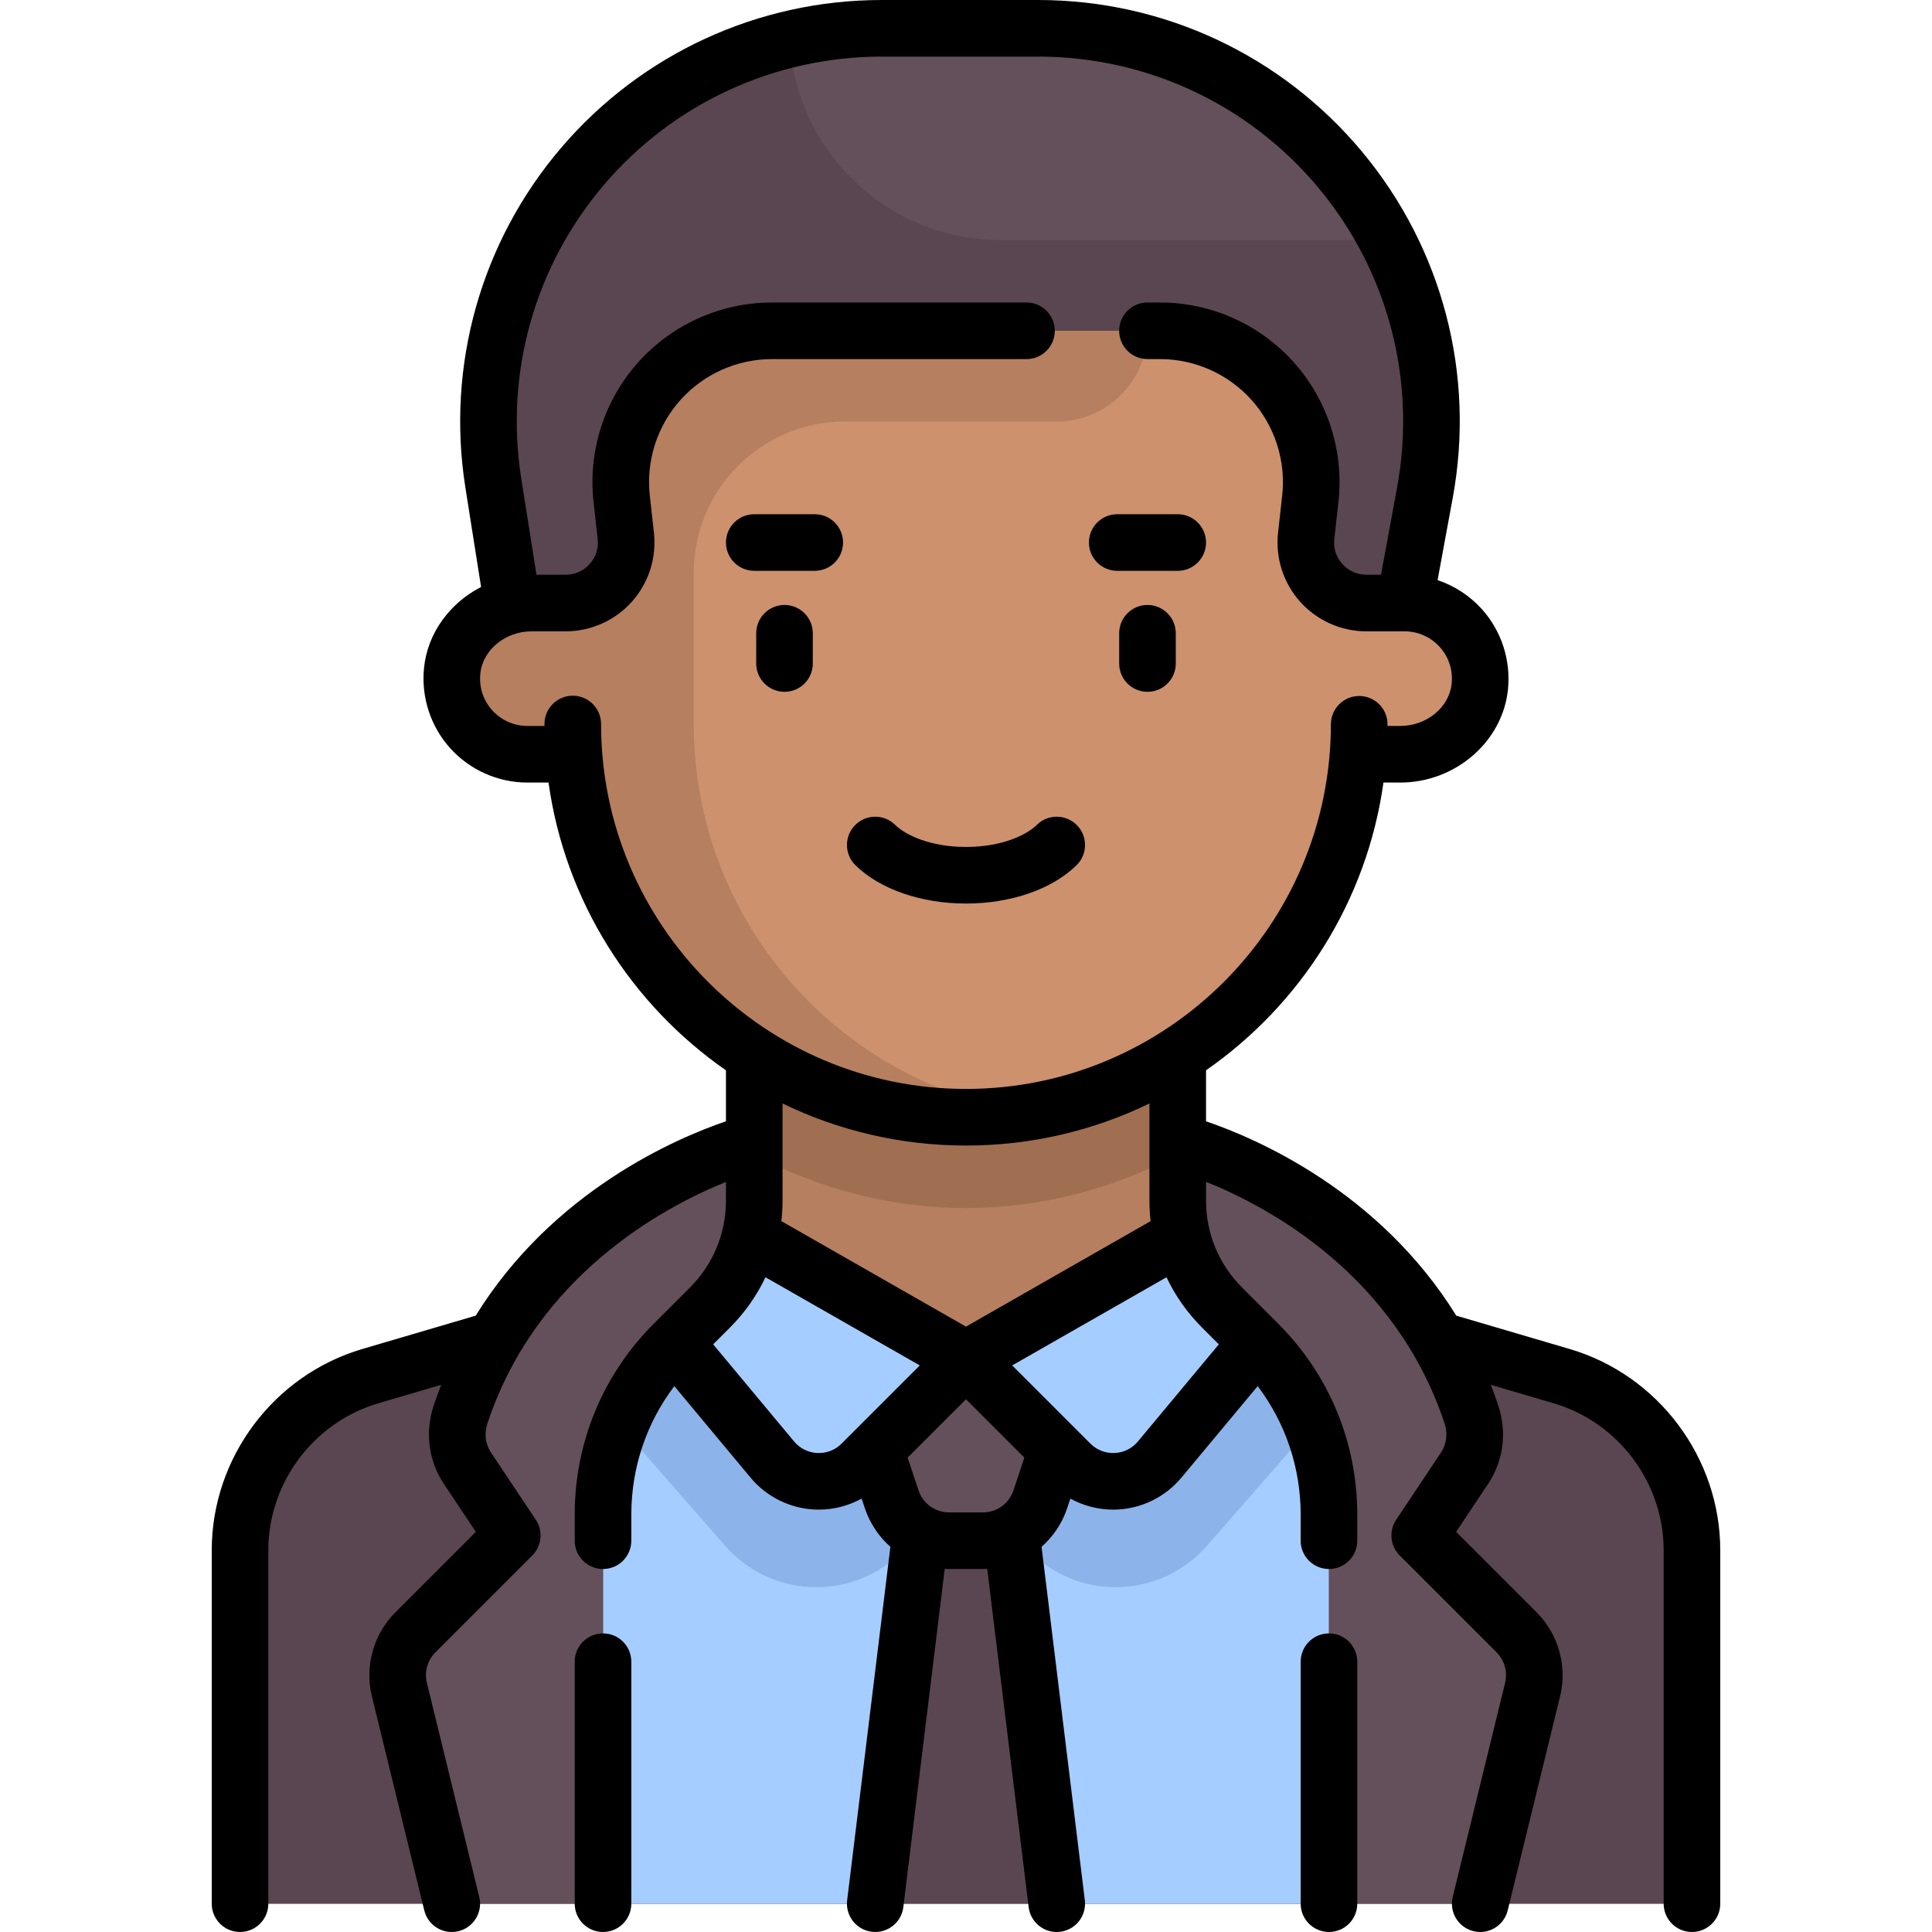 <?xml version="1.0" encoding="iso-8859-1"?>
<!-- Generator: Adobe Illustrator 19.0.0, SVG Export Plug-In . SVG Version: 6.00 Build 0)  -->
<svg version="1.1" id="Capa_1" xmlns="http://www.w3.org/2000/svg" xmlns:xlink="http://www.w3.org/1999/xlink" x="0px" y="0px"
	 viewBox="0 0 512.002 512.002" style="enable-background:new 0 0 512.002 512.002;" xml:space="preserve">
<path style="fill:#5A4650;" d="M140.074,191.871h231.851l9.894-64.315C391.531,64.429,342.69,7.5,278.822,7.5h-45.645
	c-63.869,0-112.71,56.929-102.998,120.056L140.074,191.871z"/>
<path style="fill:#B67F5F;" d="M413.861,366.087l-84.486-24.849c-10.235-3.01-17.263-12.403-17.263-23.071v-38.119H199.886v38.119
	c0,10.668-7.028,20.061-17.263,23.071l-84.485,24.849c-20.469,6.02-34.526,24.806-34.526,46.142v92.27h384.774v-92.27
	C448.386,390.894,434.33,372.108,413.861,366.087z"/>
<path style="fill:#5A4650;" d="M413.861,366.087l-84.486-24.849c-1.429-0.42,8.079,3.594,6.786,2.939l-80.165,24.048l-80.157-24.048
	c-1.293,0.655,8.214-3.359,6.786-2.939l-84.486,24.849c-20.469,6.02-34.525,24.806-34.525,46.142V504.5h384.774v-92.271
	C448.386,390.893,434.33,372.108,413.861,366.087z"/>
<path style="fill:#A5CDFF;" d="M333.41,357.459l-9.558-9.558L256,360.21l-67.852-12.309l-9.558,9.558
	c-12.027,12.026-18.783,28.338-18.783,45.346V504.5h192.387V402.805C352.193,385.797,345.437,369.485,333.41,357.459z"/>
<path style="fill:#8CB4EB;" d="M333.41,357.459l-9.558-9.558L256,360.21l-67.852-12.309l-9.558,9.558
	c-6.013,6.012-10.708,13.096-13.9,20.802l27.49,31.417c6.087,6.958,14.883,10.95,24.133,10.95c8.564,0,16.616-3.336,22.673-9.392
	l17.016-17.016l17.019,17.017c6.053,6.056,14.105,9.391,22.67,9.391c9.248,0,18.045-3.991,24.134-10.95l27.489-31.417
	C344.118,370.555,339.423,363.472,333.41,357.459z"/>
<polygon style="fill:#5A4650;" points="244.42,400.29 231.951,504.5 280.048,504.5 267.578,400.29 "/>
<path style="fill:#64505A;" d="M266.254,408.306h-20.509c-3.45,0-6.514-2.208-7.605-5.481l-14.205-42.616h64.129l-14.205,42.616
	C272.767,406.099,269.704,408.306,266.254,408.306z"/>
<path style="fill:#A06E50;" d="M199.886,305.953c16.841,8.996,35.939,14.176,56.113,14.176s39.272-5.18,56.113-14.176v-25.905
	H199.886V305.953z"/>
<g>
	<path style="fill:#A5CDFF;" d="M194.531,326.061l-21.122,25.647l36.867,42.134c3.054,3.49,8.422,3.668,11.701,0.39l34.022-34.022
		L194.531,326.061z"/>
	<path style="fill:#A5CDFF;" d="M317.467,326.061l21.122,25.647l-36.867,42.134c-3.054,3.49-8.422,3.668-11.701,0.39l-34.022-34.022
		L317.467,326.061z"/>
</g>
<g>
	<path style="fill:#64505A;" d="M119.725,504.5l-14.123-55.538c-1.189-5.351,0.438-10.938,4.314-14.814l25.841-25.841
		l-11.889-17.833c-2.799-4.198-3.398-9.47-1.805-14.257c19.114-57.442,77.823-72.119,77.823-72.119v15.463
		c0,10.63-4.223,20.825-11.739,28.341l-9.558,9.558c-12.027,12.027-18.783,28.338-18.783,45.346V504.5"/>
	<path style="fill:#64505A;" d="M392.273,504.5l14.123-55.538c1.189-5.351-0.438-10.938-4.314-14.814l-25.841-25.841l11.889-17.833
		c2.799-4.198,3.398-9.47,1.805-14.257c-19.114-57.442-77.823-72.119-77.823-72.119v15.463c0,10.63,4.223,20.825,11.739,28.341
		l9.558,9.558c12.027,12.027,18.783,28.338,18.783,45.346V504.5"/>
</g>
<path style="fill:#CD916E;" d="M372.233,159.806h-8.719h-0.346c-9.746,0-16.985-9.025-14.872-18.54
	c6.114-27.51-14.82-53.605-43.001-53.605h-98.593c-28.181,0-49.114,26.095-43.001,53.605c2.114,9.514-5.126,18.54-14.872,18.54
	h-0.346h-8.719c-11.068,0-20.04,8.972-20.04,20.04c0,11.068,8.972,20.04,20.04,20.04h12.429
	c4.106,53.795,48.958,96.194,103.805,96.194s99.699-42.398,103.805-96.194h12.429c11.068,0,20.04-8.973,20.04-20.04
	C392.273,168.779,383.301,159.806,372.233,159.806z"/>
<path style="fill:#B67F5F;" d="M206.703,87.661c-28.204,0-49.147,26.137-42.987,53.671c2.123,9.488-5.163,18.474-14.886,18.474
	h-0.345h-7.577c-10.483,0-20.035,7.542-21.08,17.973c-1.201,11.996,8.187,22.108,19.937,22.108h12.429
	c4.106,53.795,48.958,96.194,103.805,96.194c5.484,0,10.83-0.534,16.083-1.351c-49.946-7.708-88.228-50.754-88.228-102.859V151.79
	c0-22.136,17.945-40.081,40.081-40.081h56.11c13.281,0,24.048-10.767,24.048-24.048l0,0
	C304.093,87.661,206.703,87.661,206.703,87.661z"/>
<path style="fill:#64505A;" d="M278.822,7.5h-45.645c-8.268,0-16.268,0.993-23.938,2.791c1.464,29.685,25.924,53.322,55.972,53.322
	h105.985C353.937,30.587,319.459,7.5,278.822,7.5z"/>
<path d="M159.806,432.869c-4.142,0-7.5,3.358-7.5,7.5V504.5c0,4.142,3.358,7.5,7.5,7.5s7.5-3.358,7.5-7.5v-64.131
	C167.306,436.227,163.948,432.869,159.806,432.869z"/>
<path d="M352.193,432.871c-4.143,0-7.5,3.358-7.5,7.5V504.5c0,4.142,3.357,7.5,7.5,7.5s7.5-3.358,7.5-7.5v-64.129
	C359.693,436.229,356.335,432.871,352.193,432.871z"/>
<path d="M415.977,357.5l-30.043-8.836c-20.488-33.077-53.168-47.028-66.321-51.506V283.64
	c25.013-17.396,42.617-44.741,47.019-76.253h4.458c14.617,0,27.154-10.861,28.544-24.728c0.777-7.771-1.765-15.53-6.975-21.287
	c-3.2-3.536-7.242-6.141-11.681-7.63l4.014-21.794c6.027-32.719-2.725-66.148-24.013-91.716S308.401,0,275.13,0h-41.466
	c-32.718,0-63.673,14.266-84.927,39.14s-30.518,57.675-25.416,89.993l4.172,26.423c-8.236,4.224-14.194,12.171-15.126,21.477
	c-0.778,7.771,1.764,15.53,6.974,21.288c5.213,5.762,12.658,9.066,20.425,9.066h5.598c4.399,31.522,22.003,58.869,47.022,76.263
	v13.508c-13.153,4.478-45.833,18.429-66.321,51.506L96.021,357.5c-23.498,6.912-39.909,28.845-39.909,53.338V504.5
	c0,4.142,3.358,7.5,7.5,7.5s7.5-3.358,7.5-7.5v-93.662c0-17.885,11.983-33.9,29.142-38.947l16.668-4.902
	c-0.694,1.783-1.354,3.606-1.976,5.473c-2.363,7.105-1.386,14.679,2.681,20.78l8.479,12.718l-21.336,21.335
	c-5.777,5.777-8.16,14.296-6.218,22.233l13.887,56.755c0.838,3.425,3.904,5.719,7.279,5.719c0.59,0,1.19-0.07,1.789-0.217
	c4.023-0.984,6.487-5.044,5.502-9.068l-13.887-56.755c-0.704-2.878,0.16-5.967,2.254-8.062l25.684-25.683
	c2.528-2.528,2.92-6.489,0.937-9.464l-11.89-17.833c-1.483-2.225-1.821-5.041-0.928-7.725
	c13.085-39.333,46.751-57.321,63.207-63.972v4.943c0,8.703-3.389,16.884-9.542,23.038l-9.559,9.558
	c-13.529,13.529-20.979,31.517-20.979,50.649v6.892c0,4.142,3.358,7.5,7.5,7.5s7.5-3.358,7.5-7.5v-6.892
	c0-12.461,4.006-24.302,11.394-34.069l20.218,24.262c4.222,5.066,10.423,8.144,17.012,8.442c0.354,0.016,0.707,0.024,1.059,0.024
	c3.991,0,7.898-1.026,11.352-2.926l0.857,2.57c1.348,4.045,3.724,7.522,6.768,10.206l-11.459,93.668
	c-0.503,4.111,2.422,7.852,6.534,8.355c0.31,0.038,0.616,0.057,0.92,0.057c3.735,0,6.97-2.788,7.435-6.59l10.967-89.65
	c0.386,0.019,0.77,0.046,1.16,0.046h8.954c0.387,0,0.768-0.027,1.151-0.046l10.977,89.651c0.466,3.802,3.699,6.589,7.435,6.589
	c0.305,0,0.612-0.019,0.921-0.057c4.112-0.503,7.037-4.245,6.533-8.356l-11.468-93.659c3.048-2.685,5.427-6.164,6.777-10.213
	l0.857-2.57c3.455,1.899,7.361,2.926,11.352,2.926c0.353,0,0.705-0.008,1.059-0.024c6.589-0.299,12.789-3.376,17.012-8.443
	l20.218-24.262c7.388,9.768,11.394,21.609,11.394,34.07v6.894c0,4.142,3.357,7.5,7.5,7.5s7.5-3.358,7.5-7.5v-6.894
	c0-19.133-7.451-37.121-20.979-50.649l-9.558-9.558c-6.154-6.154-9.543-14.335-9.543-23.038v-4.975
	c16.433,6.594,50.062,24.494,63.206,64.003c0.894,2.685,0.555,5.5-0.929,7.726l-11.889,17.833c-1.983,2.975-1.591,6.936,0.937,9.463
	l25.683,25.683c2.096,2.095,2.959,5.184,2.255,8.061l-13.887,56.755c-0.984,4.023,1.479,8.083,5.503,9.068
	c0.599,0.146,1.198,0.217,1.788,0.217c3.375,0,6.441-2.295,7.279-5.719l13.887-56.755c1.942-7.937-0.44-16.456-6.218-22.233
	l-21.336-21.335l8.478-12.717c4.068-6.1,5.047-13.674,2.683-20.781c-0.621-1.867-1.281-3.69-1.975-5.472l16.668,4.902
	c17.158,5.046,29.142,21.062,29.142,38.947V504.5c0,4.142,3.357,7.5,7.5,7.5s7.5-3.358,7.5-7.5v-93.662
	C455.886,386.345,439.475,364.411,415.977,357.5z M159.29,191.871c0-4.142-3.358-7.5-7.5-7.5s-7.5,3.358-7.5,7.5v0.516h-4.524
	c-3.537,0-6.927-1.505-9.303-4.13c-2.406-2.66-3.533-6.115-3.17-9.73c0.63-6.292,6.612-11.22,13.618-11.22h8.999
	c6.685,0,13.076-2.857,17.535-7.838c4.458-4.981,6.592-11.648,5.854-18.293l-1.093-9.835c-1.022-9.199,1.932-18.43,8.105-25.327
	c6.173-6.896,15.021-10.852,24.276-10.852h67.445c4.143,0,7.5-3.358,7.5-7.5s-3.357-7.5-7.5-7.5h-67.445
	c-13.516,0-26.438,5.776-35.453,15.848s-13.329,23.553-11.836,36.988l1.093,9.835c0.271,2.444-0.482,4.8-2.123,6.632
	c-1.641,1.833-3.898,2.842-6.358,2.842h-7.743l-4.029-25.514c-4.417-27.978,3.602-56.375,22.003-77.909
	C178.541,27.35,205.339,15,233.664,15h41.466c28.803,0,55.892,12.695,74.321,34.83c18.43,22.134,26.006,51.074,20.788,79.4
	l-4.251,23.077h-3.9c-2.459,0-4.717-1.009-6.357-2.842s-2.395-4.188-2.123-6.633l1.093-9.835
	c1.493-13.434-2.82-26.915-11.835-36.987c-9.015-10.072-21.938-15.849-35.454-15.849h-3.319c-4.143,0-7.5,3.358-7.5,7.5
	s3.357,7.5,7.5,7.5h3.319c9.256,0,18.104,3.956,24.277,10.852c6.172,6.896,9.126,16.127,8.104,25.327l-1.093,9.836
	c-0.738,6.644,1.396,13.312,5.854,18.292c4.458,4.981,10.85,7.838,17.534,7.838h10.121c0.011,0,0.021,0.001,0.032,0.001
	c0.003,0,0.007,0,0.01,0c3.53,0.005,6.913,1.509,9.284,4.129c2.406,2.659,3.532,6.114,3.171,9.728
	c-0.63,6.293-6.612,11.222-13.618,11.222h-3.384v-0.439c0-4.141-3.356-7.499-7.497-7.5c-0.001,0-0.002,0-0.003,0
	c-4.14,0-7.497,3.354-7.5,7.495c-0.039,53.286-43.421,96.638-96.706,96.638C202.674,288.581,159.29,245.197,159.29,191.871z
	 M256,303.581c17.412,0,33.906-4.012,48.613-11.153v25.74c0,1.833,0.115,3.648,0.318,5.443l-48.932,27.961l-48.931-27.961
	c0.203-1.795,0.318-3.61,0.318-5.443v-25.734C222.092,299.571,238.586,303.581,256,303.581z M216.609,385.063
	c-2.424-0.11-4.615-1.197-6.168-3.061l-21.446-25.735l4.455-4.455c3.937-3.937,7.098-8.442,9.409-13.33l40.894,23.368
	l-20.724,20.724C221.313,384.29,219.037,385.171,216.609,385.063z M251.522,400.807c-3.678,0-6.931-2.345-8.094-5.834l-2.896-8.689
	L256,370.817l15.467,15.468l-2.896,8.688c-1.163,3.49-4.416,5.834-8.095,5.834L251.522,400.807L251.522,400.807z M323.003,356.267
	l-21.446,25.736c-1.554,1.864-3.743,2.951-6.168,3.061c-2.413,0.104-4.704-0.774-6.419-2.49l-20.724-20.724l40.893-23.368
	c2.31,4.888,5.472,9.394,9.408,13.33L323.003,356.267z"/>
<path d="M207.903,160.323c-4.142,0-7.5,3.358-7.5,7.5v8.016c0,4.142,3.358,7.5,7.5,7.5s7.5-3.358,7.5-7.5v-8.016
	C215.403,163.681,212.045,160.323,207.903,160.323z"/>
<path d="M304.096,160.323c-4.143,0-7.5,3.358-7.5,7.5v8.016c0,4.142,3.357,7.5,7.5,7.5s7.5-3.358,7.5-7.5v-8.016
	C311.596,163.681,308.238,160.323,304.096,160.323z"/>
<path d="M285.316,229.274c2.948-2.909,2.98-7.658,0.071-10.606c-2.91-2.949-7.659-2.981-10.606-0.071
	c-2.737,2.701-9.299,5.855-18.781,5.855s-16.043-3.154-18.781-5.855c-2.95-2.91-7.699-2.878-10.606,0.071
	c-2.909,2.949-2.877,7.697,0.071,10.606c6.459,6.373,17.418,10.177,29.316,10.177C267.897,239.452,278.856,235.647,285.316,229.274z
	"/>
<path d="M215.919,136.274h-16.032c-4.142,0-7.5,3.358-7.5,7.5s3.358,7.5,7.5,7.5h16.032c4.142,0,7.5-3.358,7.5-7.5
	S220.061,136.274,215.919,136.274z"/>
<path d="M296.08,151.274h16.032c4.143,0,7.5-3.358,7.5-7.5s-3.357-7.5-7.5-7.5H296.08c-4.143,0-7.5,3.358-7.5,7.5
	S291.938,151.274,296.08,151.274z"/>
<g>
</g>
<g>
</g>
<g>
</g>
<g>
</g>
<g>
</g>
<g>
</g>
<g>
</g>
<g>
</g>
<g>
</g>
<g>
</g>
<g>
</g>
<g>
</g>
<g>
</g>
<g>
</g>
<g>
</g>
</svg>
